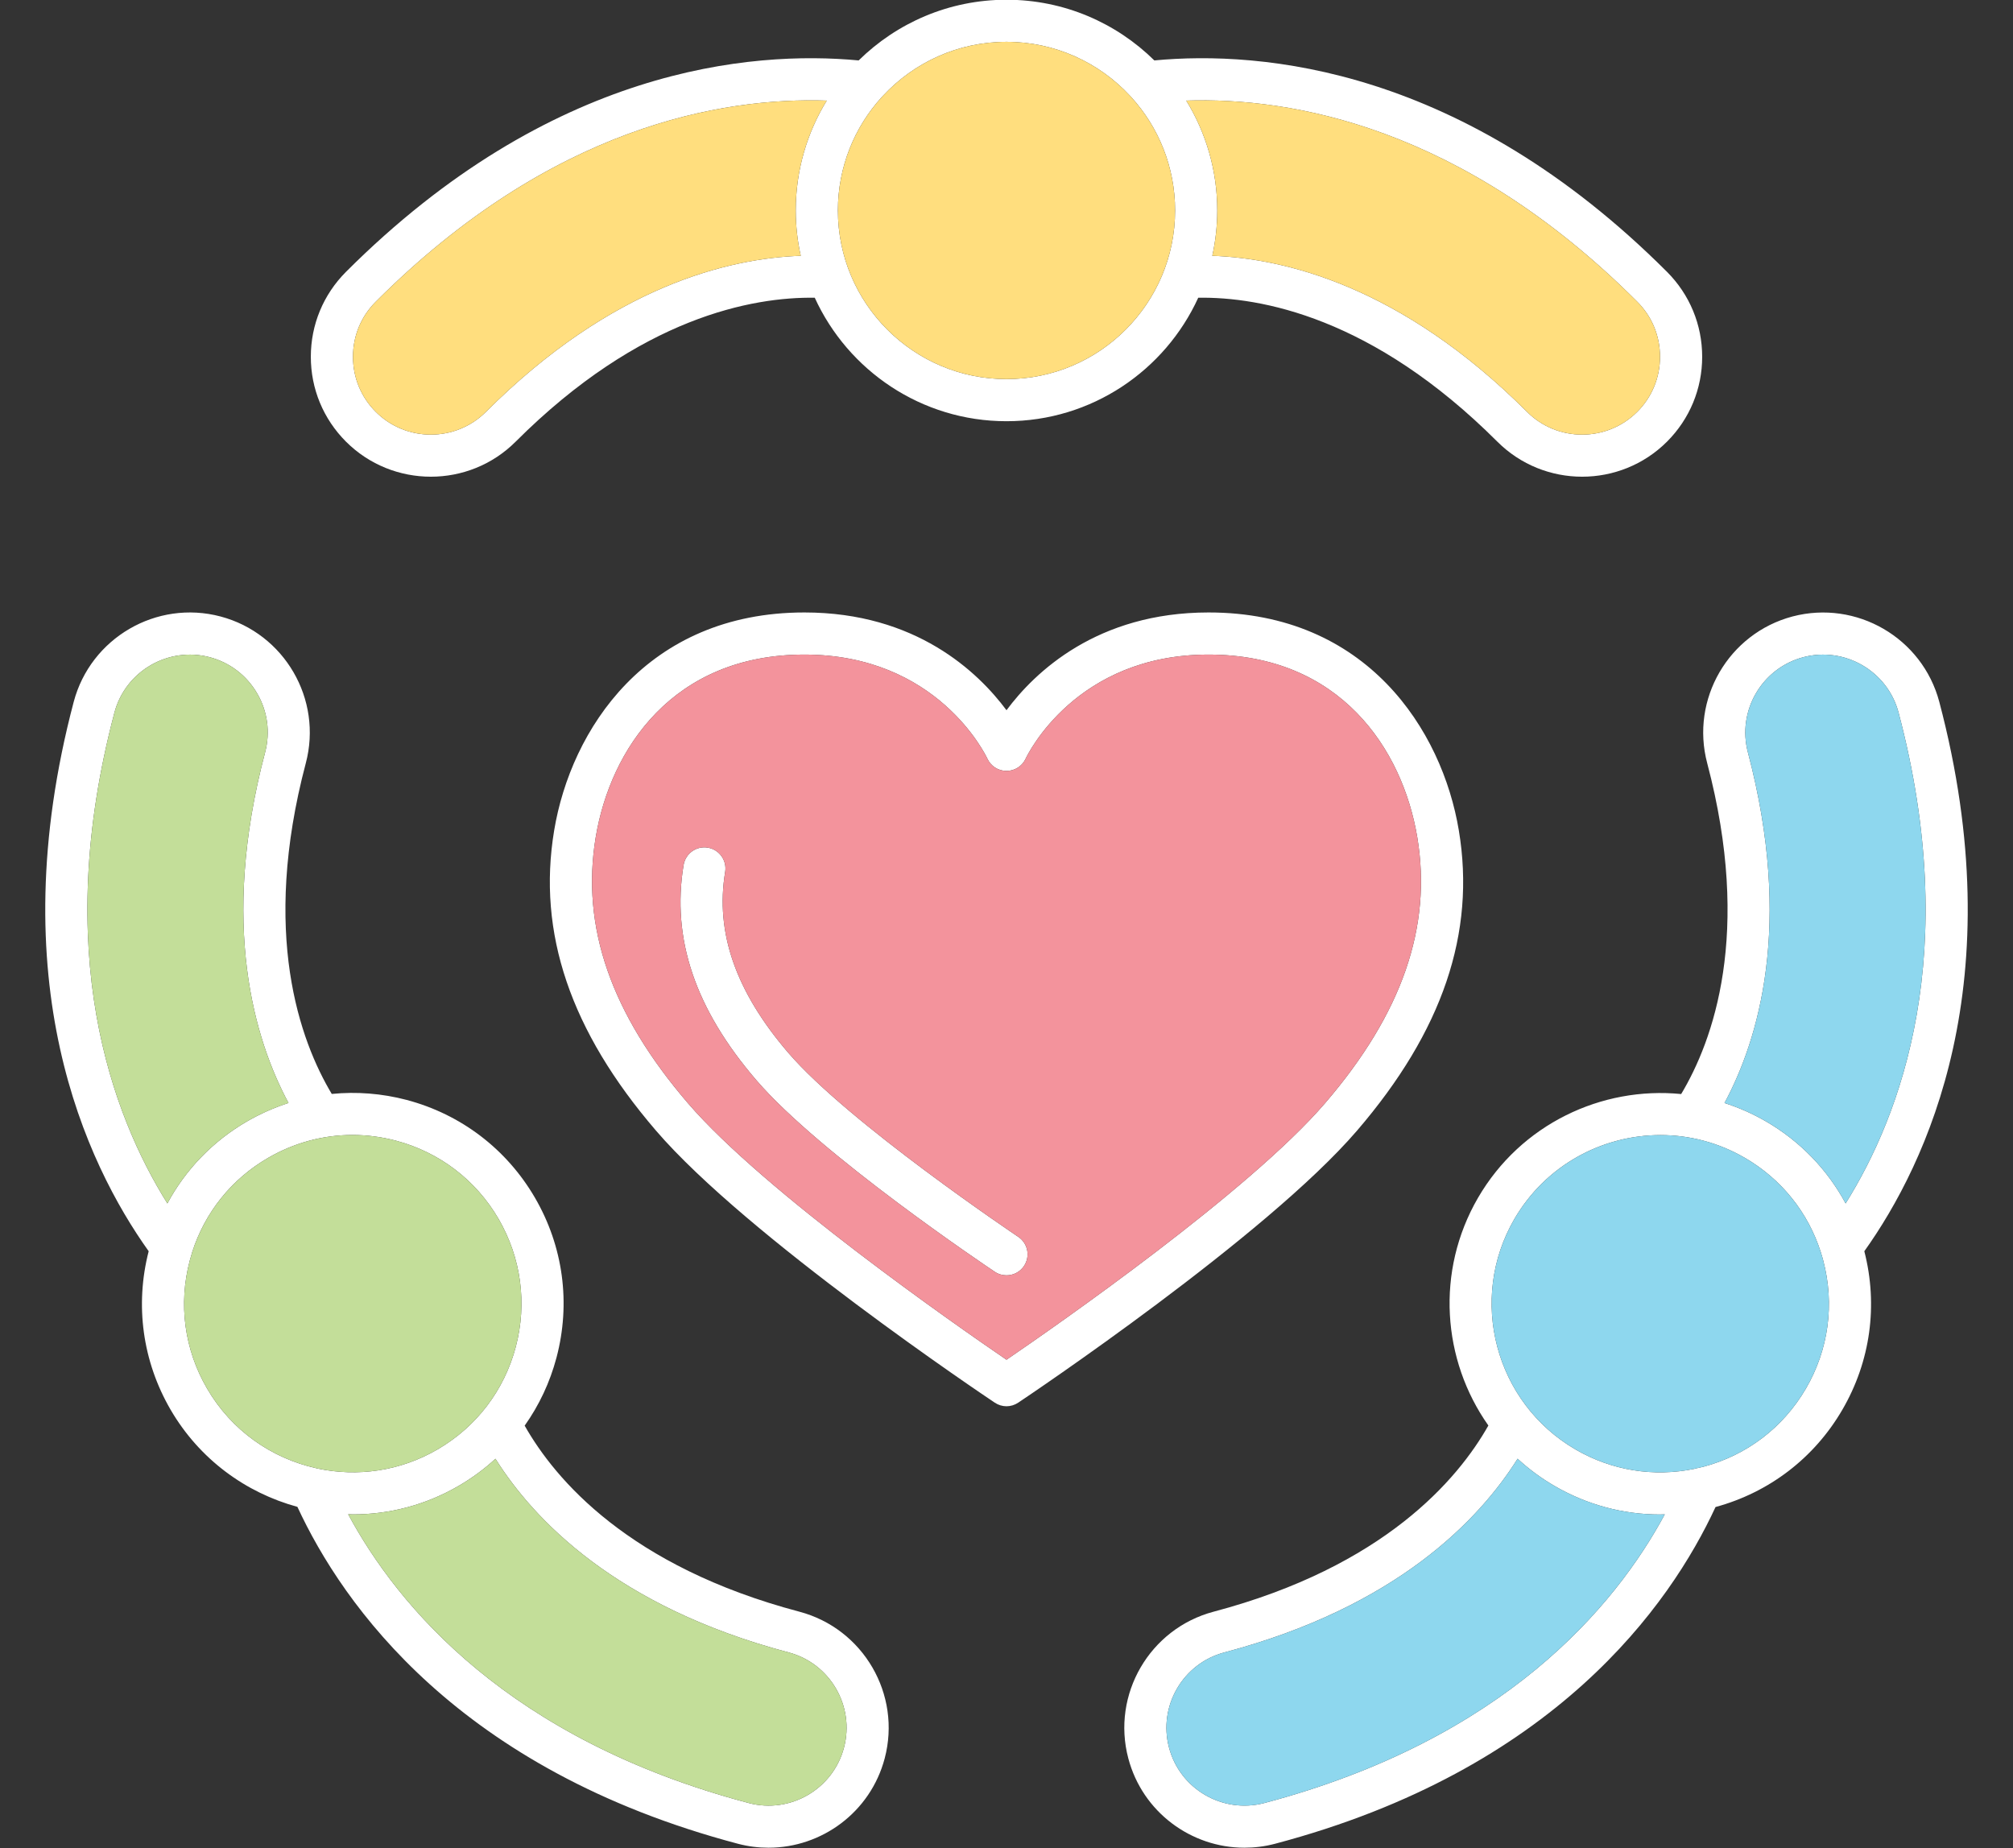 <?xml version="1.0" encoding="UTF-8" standalone="no"?><svg xmlns="http://www.w3.org/2000/svg" xmlns:xlink="http://www.w3.org/1999/xlink" fill="#ffffff" height="345.9" preserveAspectRatio="xMidYMid meet" version="1" viewBox="67.6 83.1 376.8 345.9" width="376.8" zoomAndPan="magnify"><rect x="67.6" y="83.1" width="376.8" height="345.9" fill="#333333" stroke="none"/><g><g id="change1_1"><path d="M 258.191 314.602 C 257.871 314.379 226.469 293.32 215.148 280.148 C 205.32 268.699 201.449 257.629 203.34 246.301 C 203.691 244.148 202.238 242.121 200.102 241.762 C 197.941 241.391 195.922 242.859 195.559 245 C 193.27 258.781 197.719 271.961 209.172 285.281 C 221.191 299.281 252.48 320.262 253.809 321.148 C 254.48 321.602 255.238 321.809 256 321.809 C 257.27 321.809 258.52 321.199 259.281 320.059 C 260.488 318.25 260 315.801 258.191 314.602 Z M 258.191 314.602 C 257.871 314.379 226.469 293.32 215.148 280.148 C 205.32 268.699 201.449 257.629 203.34 246.301 C 203.691 244.148 202.238 242.121 200.102 241.762 C 197.941 241.391 195.922 242.859 195.559 245 C 193.27 258.781 197.719 271.961 209.172 285.281 C 221.191 299.281 252.48 320.262 253.809 321.148 C 254.48 321.602 255.238 321.809 256 321.809 C 257.27 321.809 258.52 321.199 259.281 320.059 C 260.488 318.25 260 315.801 258.191 314.602 Z M 258.191 314.602 C 257.871 314.379 226.469 293.32 215.148 280.148 C 205.32 268.699 201.449 257.629 203.34 246.301 C 203.691 244.148 202.238 242.121 200.102 241.762 C 197.941 241.391 195.922 242.859 195.559 245 C 193.27 258.781 197.719 271.961 209.172 285.281 C 221.191 299.281 252.48 320.262 253.809 321.148 C 254.48 321.602 255.238 321.809 256 321.809 C 257.27 321.809 258.52 321.199 259.281 320.059 C 260.488 318.25 260 315.801 258.191 314.602 Z M 258.191 314.602 C 257.871 314.379 226.469 293.32 215.148 280.148 C 205.32 268.699 201.449 257.629 203.34 246.301 C 203.691 244.148 202.238 242.121 200.102 241.762 C 197.941 241.391 195.922 242.859 195.559 245 C 193.27 258.781 197.719 271.961 209.172 285.281 C 221.191 299.281 252.48 320.262 253.809 321.148 C 254.48 321.602 255.238 321.809 256 321.809 C 257.27 321.809 258.52 321.199 259.281 320.059 C 260.488 318.25 260 315.801 258.191 314.602 Z M 258.191 314.602 C 257.871 314.379 226.469 293.32 215.148 280.148 C 205.32 268.699 201.449 257.629 203.34 246.301 C 203.691 244.148 202.238 242.121 200.102 241.762 C 197.941 241.391 195.922 242.859 195.559 245 C 193.27 258.781 197.719 271.961 209.172 285.281 C 221.191 299.281 252.48 320.262 253.809 321.148 C 254.48 321.602 255.238 321.809 256 321.809 C 257.27 321.809 258.52 321.199 259.281 320.059 C 260.488 318.25 260 315.801 258.191 314.602 Z M 258.191 314.602 C 257.871 314.379 226.469 293.32 215.148 280.148 C 205.32 268.699 201.449 257.629 203.34 246.301 C 203.691 244.148 202.238 242.121 200.102 241.762 C 197.941 241.391 195.922 242.859 195.559 245 C 193.27 258.781 197.719 271.961 209.172 285.281 C 221.191 299.281 252.48 320.262 253.809 321.148 C 254.48 321.602 255.238 321.809 256 321.809 C 257.27 321.809 258.52 321.199 259.281 320.059 C 260.488 318.25 260 315.801 258.191 314.602 Z M 258.191 314.602 C 257.871 314.379 226.469 293.32 215.148 280.148 C 205.32 268.699 201.449 257.629 203.34 246.301 C 203.691 244.148 202.238 242.121 200.102 241.762 C 197.941 241.391 195.922 242.859 195.559 245 C 193.27 258.781 197.719 271.961 209.172 285.281 C 221.191 299.281 252.48 320.262 253.809 321.148 C 254.48 321.602 255.238 321.809 256 321.809 C 257.27 321.809 258.52 321.199 259.281 320.059 C 260.488 318.25 260 315.801 258.191 314.602 Z M 258.191 314.602 C 257.871 314.379 226.469 293.32 215.148 280.148 C 205.32 268.699 201.449 257.629 203.34 246.301 C 203.691 244.148 202.238 242.121 200.102 241.762 C 197.941 241.391 195.922 242.859 195.559 245 C 193.27 258.781 197.719 271.961 209.172 285.281 C 221.191 299.281 252.48 320.262 253.809 321.148 C 254.48 321.602 255.238 321.809 256 321.809 C 257.27 321.809 258.52 321.199 259.281 320.059 C 260.488 318.25 260 315.801 258.191 314.602 Z M 258.191 314.602 C 257.871 314.379 226.469 293.32 215.148 280.148 C 205.32 268.699 201.449 257.629 203.34 246.301 C 203.691 244.148 202.238 242.121 200.102 241.762 C 197.941 241.391 195.922 242.859 195.559 245 C 193.27 258.781 197.719 271.961 209.172 285.281 C 221.191 299.281 252.48 320.262 253.809 321.148 C 254.48 321.602 255.238 321.809 256 321.809 C 257.27 321.809 258.52 321.199 259.281 320.059 C 260.488 318.25 260 315.801 258.191 314.602 Z M 258.191 314.602 C 257.871 314.379 226.469 293.32 215.148 280.148 C 205.32 268.699 201.449 257.629 203.34 246.301 C 203.691 244.148 202.238 242.121 200.102 241.762 C 197.941 241.391 195.922 242.859 195.559 245 C 193.27 258.781 197.719 271.961 209.172 285.281 C 221.191 299.281 252.48 320.262 253.809 321.148 C 254.48 321.602 255.238 321.809 256 321.809 C 257.27 321.809 258.52 321.199 259.281 320.059 C 260.488 318.25 260 315.801 258.191 314.602 Z M 258.191 314.602 C 257.871 314.379 226.469 293.32 215.148 280.148 C 205.32 268.699 201.449 257.629 203.34 246.301 C 203.691 244.148 202.238 242.121 200.102 241.762 C 197.941 241.391 195.922 242.859 195.559 245 C 193.27 258.781 197.719 271.961 209.172 285.281 C 221.191 299.281 252.48 320.262 253.809 321.148 C 254.48 321.602 255.238 321.809 256 321.809 C 257.27 321.809 258.52 321.199 259.281 320.059 C 260.488 318.25 260 315.801 258.191 314.602 Z M 315.641 289.578 C 301.398 306.16 265.27 331.281 256 337.609 C 246.73 331.281 210.602 306.16 196.359 289.578 C 181.969 272.828 176.328 256.559 179.102 239.84 C 181.852 223.301 193.559 205.621 218.18 205.621 C 243.012 205.621 252.051 224.328 252.422 225.109 C 253.059 226.5 254.449 227.391 255.988 227.398 L 256 227.398 C 257.531 227.398 258.93 226.512 259.578 225.121 C 259.949 224.328 268.988 205.621 293.82 205.621 C 318.441 205.621 330.148 223.301 332.898 239.852 C 335.68 256.559 330.031 272.828 315.641 289.578 Z M 340.672 238.551 C 337.551 219.73 323.398 197.738 293.82 197.738 C 272.961 197.738 261.309 208.898 256 216.039 C 250.691 208.898 239.039 197.738 218.18 197.738 C 188.602 197.738 174.449 219.719 171.328 238.551 C 168.141 257.711 174.379 276.09 190.379 294.711 C 207.398 314.531 251.922 344.391 253.809 345.648 C 254.469 346.09 255.238 346.32 256 346.32 C 256.762 346.32 257.531 346.09 258.191 345.648 C 260.078 344.391 304.602 314.531 321.621 294.719 C 337.629 276.09 343.859 257.719 340.672 238.551 Z M 258.191 314.602 C 257.871 314.379 226.469 293.32 215.148 280.148 C 205.32 268.699 201.449 257.629 203.34 246.301 C 203.691 244.148 202.238 242.121 200.102 241.762 C 197.941 241.391 195.922 242.859 195.559 245 C 193.27 258.781 197.719 271.961 209.172 285.281 C 221.191 299.281 252.48 320.262 253.809 321.148 C 254.48 321.602 255.238 321.809 256 321.809 C 257.27 321.809 258.52 321.199 259.281 320.059 C 260.488 318.25 260 315.801 258.191 314.602 Z M 258.191 314.602 C 257.871 314.379 226.469 293.32 215.148 280.148 C 205.32 268.699 201.449 257.629 203.34 246.301 C 203.691 244.148 202.238 242.121 200.102 241.762 C 197.941 241.391 195.922 242.859 195.559 245 C 193.27 258.781 197.719 271.961 209.172 285.281 C 221.191 299.281 252.48 320.262 253.809 321.148 C 254.48 321.602 255.238 321.809 256 321.809 C 257.27 321.809 258.52 321.199 259.281 320.059 C 260.488 318.25 260 315.801 258.191 314.602 Z M 258.191 314.602 C 257.871 314.379 226.469 293.32 215.148 280.148 C 205.32 268.699 201.449 257.629 203.34 246.301 C 203.691 244.148 202.238 242.121 200.102 241.762 C 197.941 241.391 195.922 242.859 195.559 245 C 193.27 258.781 197.719 271.961 209.172 285.281 C 221.191 299.281 252.48 320.262 253.809 321.148 C 254.48 321.602 255.238 321.809 256 321.809 C 257.27 321.809 258.52 321.199 259.281 320.059 C 260.488 318.25 260 315.801 258.191 314.602 Z M 258.191 314.602 C 257.871 314.379 226.469 293.32 215.148 280.148 C 205.32 268.699 201.449 257.629 203.34 246.301 C 203.691 244.148 202.238 242.121 200.102 241.762 C 197.941 241.391 195.922 242.859 195.559 245 C 193.27 258.781 197.719 271.961 209.172 285.281 C 221.191 299.281 252.48 320.262 253.809 321.148 C 254.48 321.602 255.238 321.809 256 321.809 C 257.27 321.809 258.52 321.199 259.281 320.059 C 260.488 318.25 260 315.801 258.191 314.602 Z M 258.191 314.602 C 257.871 314.379 226.469 293.32 215.148 280.148 C 205.32 268.699 201.449 257.629 203.34 246.301 C 203.691 244.148 202.238 242.121 200.102 241.762 C 197.941 241.391 195.922 242.859 195.559 245 C 193.27 258.781 197.719 271.961 209.172 285.281 C 221.191 299.281 252.48 320.262 253.809 321.148 C 254.48 321.602 255.238 321.809 256 321.809 C 257.27 321.809 258.52 321.199 259.281 320.059 C 260.488 318.25 260 315.801 258.191 314.602 Z M 258.191 314.602 C 257.871 314.379 226.469 293.32 215.148 280.148 C 205.32 268.699 201.449 257.629 203.34 246.301 C 203.691 244.148 202.238 242.121 200.102 241.762 C 197.941 241.391 195.922 242.859 195.559 245 C 193.27 258.781 197.719 271.961 209.172 285.281 C 221.191 299.281 252.48 320.262 253.809 321.148 C 254.48 321.602 255.238 321.809 256 321.809 C 257.27 321.809 258.52 321.199 259.281 320.059 C 260.488 318.25 260 315.801 258.191 314.602 Z M 258.191 314.602 C 257.871 314.379 226.469 293.32 215.148 280.148 C 205.32 268.699 201.449 257.629 203.34 246.301 C 203.691 244.148 202.238 242.121 200.102 241.762 C 197.941 241.391 195.922 242.859 195.559 245 C 193.27 258.781 197.719 271.961 209.172 285.281 C 221.191 299.281 252.48 320.262 253.809 321.148 C 254.48 321.602 255.238 321.809 256 321.809 C 257.27 321.809 258.52 321.199 259.281 320.059 C 260.488 318.25 260 315.801 258.191 314.602 Z M 258.191 314.602 C 257.871 314.379 226.469 293.32 215.148 280.148 C 205.32 268.699 201.449 257.629 203.34 246.301 C 203.691 244.148 202.238 242.121 200.102 241.762 C 197.941 241.391 195.922 242.859 195.559 245 C 193.27 258.781 197.719 271.961 209.172 285.281 C 221.191 299.281 252.48 320.262 253.809 321.148 C 254.48 321.602 255.238 321.809 256 321.809 C 257.27 321.809 258.52 321.199 259.281 320.059 C 260.488 318.25 260 315.801 258.191 314.602 Z M 258.191 314.602 C 257.871 314.379 226.469 293.32 215.148 280.148 C 205.32 268.699 201.449 257.629 203.34 246.301 C 203.691 244.148 202.238 242.121 200.102 241.762 C 197.941 241.391 195.922 242.859 195.559 245 C 193.27 258.781 197.719 271.961 209.172 285.281 C 221.191 299.281 252.48 320.262 253.809 321.148 C 254.48 321.602 255.238 321.809 256 321.809 C 257.27 321.809 258.52 321.199 259.281 320.059 C 260.488 318.25 260 315.801 258.191 314.602 Z M 258.191 314.602 C 257.871 314.379 226.469 293.32 215.148 280.148 C 205.32 268.699 201.449 257.629 203.34 246.301 C 203.691 244.148 202.238 242.121 200.102 241.762 C 197.941 241.391 195.922 242.859 195.559 245 C 193.27 258.781 197.719 271.961 209.172 285.281 C 221.191 299.281 252.48 320.262 253.809 321.148 C 254.48 321.602 255.238 321.809 256 321.809 C 257.27 321.809 258.52 321.199 259.281 320.059 C 260.488 318.25 260 315.801 258.191 314.602 Z M 398.199 293.02 C 395.68 291.559 393.07 290.41 390.398 289.559 C 396.719 277.801 403.328 256.27 394.781 223.941 C 392.719 216.16 397.371 208.172 405.148 206.109 C 412.93 204.07 420.922 208.711 422.98 216.48 C 434.859 261.422 423.449 291.77 413.07 308.352 C 409.66 302.02 404.578 296.73 398.199 293.02 Z M 405.648 342.988 C 401.41 350.281 394.59 355.48 386.441 357.641 C 386.102 357.73 385.75 357.801 385.398 357.879 C 385.191 357.91 384.98 357.961 384.77 358.031 C 377.129 359.609 369.289 358.352 362.5 354.398 C 347.461 345.648 342.328 326.289 351.078 311.25 C 356.941 301.18 367.539 295.559 378.422 295.559 C 383.809 295.559 389.262 296.941 394.238 299.84 C 401.051 303.801 406.039 310.02 408.422 317.48 C 408.461 317.641 408.512 317.809 408.57 317.969 C 408.68 318.328 408.789 318.68 408.879 319.051 C 411.039 327.199 409.891 335.699 405.648 342.988 Z M 304.25 420.59 C 296.461 422.629 288.469 417.988 286.422 410.219 C 284.359 402.441 289.02 394.441 296.789 392.391 C 329.121 383.84 344.57 367.449 351.672 356.141 C 353.73 358.039 356.02 359.75 358.539 361.211 C 364.641 364.77 371.43 366.578 378.309 366.578 C 378.609 366.578 378.91 366.559 379.219 366.551 C 369.941 383.77 349.18 408.699 304.25 420.59 Z M 430.602 214.469 C 427.43 202.5 415.121 195.34 403.129 198.488 C 391.16 201.66 383.988 213.98 387.16 225.949 C 395.602 257.879 388.23 277.961 382.289 287.879 C 367.391 286.41 352.281 293.52 344.27 307.281 C 336.27 321.051 337.559 337.699 346.199 349.922 C 340.512 359.988 326.699 376.32 294.77 384.77 C 282.801 387.941 275.629 400.262 278.801 412.23 C 281.461 422.289 290.578 428.949 300.52 428.949 C 302.422 428.949 304.34 428.719 306.262 428.211 C 358.551 414.379 380.211 383.551 388.719 365.18 C 398.789 362.441 407.219 355.98 412.461 346.961 C 417.719 337.93 419.172 327.41 416.57 317.301 C 428.328 300.828 444.422 266.762 430.602 214.469 Z M 225.578 410.219 C 223.531 417.988 215.52 422.641 207.762 420.59 C 162.789 408.691 142.039 383.75 132.77 366.531 C 133.078 366.531 133.391 366.559 133.699 366.559 C 140.422 366.559 147.238 364.84 153.469 361.211 C 155.961 359.762 158.262 358.059 160.34 356.148 C 167.441 367.461 182.891 383.84 215.211 392.391 C 222.98 394.441 227.641 402.441 225.578 410.219 Z M 126.699 357.891 C 118.43 356.031 110.93 350.879 106.352 342.988 C 102.109 335.699 100.961 327.199 103.121 319.051 C 103.211 318.691 103.32 318.328 103.43 317.98 C 103.488 317.809 103.539 317.641 103.578 317.461 C 105.969 310.012 110.949 303.789 117.762 299.84 C 122.648 297 128.07 295.539 133.578 295.539 C 136.289 295.539 139.012 295.898 141.699 296.602 C 149.852 298.762 156.68 303.961 160.922 311.25 C 165.148 318.531 166.301 327.039 164.148 335.191 C 161.988 343.34 156.789 350.16 149.5 354.398 C 142.461 358.5 134.469 359.559 127.059 357.98 C 126.941 357.941 126.82 357.91 126.699 357.891 Z M 98.93 308.352 C 88.551 291.77 77.141 261.422 89.02 216.48 C 91.082 208.711 99.082 204.07 106.852 206.109 C 110.621 207.109 113.77 209.512 115.73 212.879 C 117.691 216.238 118.219 220.172 117.219 223.941 C 108.672 256.262 115.281 277.789 121.602 289.551 C 118.91 290.422 116.301 291.57 113.801 293.02 C 107.422 296.73 102.34 302.02 98.93 308.352 Z M 217.23 384.77 C 185.32 376.328 171.512 360.02 165.809 349.949 C 168.512 346.141 170.539 341.852 171.77 337.199 C 174.461 327.02 173.031 316.391 167.73 307.281 C 162.43 298.18 153.898 291.68 143.719 288.98 C 139.07 287.762 134.34 287.398 129.699 287.859 C 123.762 277.93 116.398 257.859 124.84 225.949 C 128.012 213.98 120.84 201.66 108.871 198.488 C 96.898 195.32 84.57 202.5 81.398 214.469 C 67.582 266.75 83.668 300.82 95.43 317.301 C 92.832 327.398 94.281 337.922 99.531 346.961 C 104.949 356.262 113.621 362.52 123.27 365.148 C 131.77 383.512 153.422 414.371 205.738 428.211 C 207.66 428.719 209.578 428.949 211.469 428.949 C 221.422 428.949 230.539 422.289 233.199 412.23 C 236.371 400.262 229.199 387.941 217.23 384.77 Z M 374.059 160.191 C 368.371 165.871 359.121 165.871 353.441 160.191 C 329.801 136.551 307.859 131.441 294.52 130.98 C 295.121 128.25 295.449 125.41 295.449 122.488 C 295.449 114.961 293.32 107.922 289.648 101.93 C 309.191 101.281 341.18 106.691 374.059 139.57 C 376.82 142.32 378.328 145.98 378.328 149.879 C 378.328 153.77 376.82 157.441 374.059 160.191 Z M 256 154.059 C 238.602 154.059 224.441 139.898 224.441 122.488 C 224.441 114.359 227.531 106.93 232.602 101.328 C 232.699 101.23 232.801 101.129 232.891 101.02 C 238.66 94.82 246.879 90.93 256 90.93 C 265.129 90.93 273.352 94.82 279.121 101.031 C 279.199 101.129 279.289 101.219 279.379 101.309 C 284.461 106.91 287.559 114.352 287.559 122.488 C 287.559 139.898 273.41 154.059 256 154.059 Z M 216.551 122.488 C 216.551 125.41 216.879 128.25 217.488 130.98 C 204.148 131.441 182.199 136.551 158.559 160.191 C 152.871 165.871 143.621 165.871 137.941 160.191 C 135.18 157.441 133.672 153.77 133.672 149.879 C 133.672 145.98 135.18 142.32 137.941 139.57 C 170.809 106.691 202.809 101.289 222.352 101.93 C 218.68 107.922 216.551 114.961 216.551 122.488 Z M 379.641 133.988 C 341.371 95.73 303.82 92.52 283.672 94.41 C 276.551 87.391 266.77 83.051 256 83.051 C 245.23 83.051 235.461 87.391 228.328 94.41 C 208.18 92.52 170.621 95.73 132.359 133.988 C 128.121 138.238 125.781 143.879 125.781 149.879 C 125.781 155.879 128.121 161.52 132.359 165.762 C 136.738 170.141 142.5 172.328 148.25 172.328 C 154 172.328 159.75 170.141 164.129 165.762 C 187.48 142.422 208.551 138.66 220.109 138.828 C 226.328 152.449 240.078 161.941 256 161.941 C 271.93 161.941 285.672 152.449 291.891 138.828 C 303.48 138.648 324.52 142.422 347.871 165.762 C 352.25 170.141 358 172.328 363.75 172.328 C 369.5 172.328 375.262 170.141 379.641 165.762 C 383.879 161.52 386.219 155.879 386.219 149.879 C 386.219 143.879 383.879 138.238 379.641 133.988" fill="inherit"/></g><g id="change2_1"><path d="M 215.211 392.391 C 182.891 383.84 167.441 367.461 160.34 356.148 C 158.262 358.059 155.961 359.762 153.469 361.211 C 147.238 364.84 140.422 366.559 133.699 366.559 C 133.391 366.559 133.078 366.531 132.77 366.531 C 142.039 383.75 162.789 408.691 207.762 420.59 C 215.52 422.641 223.531 417.988 225.578 410.219 C 227.641 402.441 222.98 394.441 215.211 392.391 Z M 160.922 311.25 C 156.68 303.961 149.852 298.762 141.699 296.602 C 139.012 295.898 136.289 295.539 133.578 295.539 C 128.07 295.539 122.648 297 117.762 299.84 C 110.949 303.789 105.969 310.012 103.578 317.461 C 103.539 317.641 103.488 317.809 103.43 317.98 C 103.32 318.328 103.211 318.691 103.121 319.051 C 100.961 327.199 102.109 335.699 106.352 342.988 C 110.93 350.879 118.43 356.031 126.699 357.891 C 126.82 357.91 126.941 357.941 127.059 357.98 C 134.469 359.559 142.461 358.5 149.5 354.398 C 156.789 350.16 161.988 343.34 164.148 335.191 C 166.301 327.039 165.148 318.531 160.922 311.25 Z M 121.602 289.551 C 118.91 290.422 116.301 291.57 113.801 293.02 C 107.422 296.73 102.34 302.02 98.93 308.352 C 88.551 291.77 77.141 261.422 89.02 216.48 C 91.082 208.711 99.082 204.07 106.852 206.109 C 110.621 207.109 113.77 209.512 115.73 212.879 C 117.691 216.238 118.219 220.172 117.219 223.941 C 108.672 256.262 115.281 277.789 121.602 289.551" fill="#c3de99"/></g><g id="change3_1"><path d="M 422.98 216.48 C 420.922 208.711 412.93 204.07 405.148 206.109 C 397.371 208.172 392.719 216.16 394.781 223.941 C 403.328 256.27 396.719 277.801 390.398 289.559 C 393.07 290.41 395.68 291.559 398.199 293.02 C 404.578 296.73 409.66 302.02 413.07 308.352 C 423.449 291.77 434.859 261.422 422.98 216.48 Z M 378.309 366.578 C 371.43 366.578 364.641 364.77 358.539 361.211 C 356.02 359.75 353.73 358.039 351.672 356.141 C 344.57 367.449 329.121 383.84 296.789 392.391 C 289.02 394.441 284.359 402.441 286.422 410.219 C 288.469 417.988 296.461 422.629 304.25 420.59 C 349.18 408.699 369.941 383.77 379.219 366.551 C 378.91 366.559 378.609 366.578 378.309 366.578 Z M 405.648 342.988 C 401.41 350.281 394.59 355.48 386.441 357.641 C 386.102 357.73 385.75 357.801 385.398 357.879 C 385.191 357.91 384.98 357.961 384.77 358.031 C 377.129 359.609 369.289 358.352 362.5 354.398 C 347.461 345.648 342.328 326.289 351.078 311.25 C 356.941 301.18 367.539 295.559 378.422 295.559 C 383.809 295.559 389.262 296.941 394.238 299.84 C 401.051 303.801 406.039 310.02 408.422 317.48 C 408.461 317.641 408.512 317.809 408.57 317.969 C 408.68 318.328 408.789 318.68 408.879 319.051 C 411.039 327.199 409.891 335.699 405.648 342.988" fill="#8ed7ee"/></g><g id="change4_1"><path d="M 374.059 139.57 C 341.18 106.691 309.191 101.281 289.648 101.93 C 293.32 107.922 295.449 114.961 295.449 122.488 C 295.449 125.41 295.121 128.25 294.52 130.98 C 307.859 131.441 329.801 136.551 353.441 160.191 C 359.121 165.871 368.371 165.871 374.059 160.191 C 376.82 157.441 378.328 153.77 378.328 149.879 C 378.328 145.98 376.82 142.32 374.059 139.57 Z M 279.379 101.309 C 279.289 101.219 279.199 101.129 279.121 101.031 C 273.352 94.82 265.129 90.93 256 90.93 C 246.879 90.93 238.66 94.82 232.891 101.02 C 232.801 101.129 232.699 101.23 232.602 101.328 C 227.531 106.93 224.441 114.359 224.441 122.488 C 224.441 139.898 238.602 154.059 256 154.059 C 273.41 154.059 287.559 139.898 287.559 122.488 C 287.559 114.352 284.461 106.91 279.379 101.309 Z M 216.551 122.488 C 216.551 125.41 216.879 128.25 217.488 130.98 C 204.148 131.441 182.199 136.551 158.559 160.191 C 152.871 165.871 143.621 165.871 137.941 160.191 C 135.18 157.441 133.672 153.77 133.672 149.879 C 133.672 145.98 135.18 142.32 137.941 139.57 C 170.809 106.691 202.809 101.289 222.352 101.93 C 218.68 107.922 216.551 114.961 216.551 122.488" fill="#ffde7e"/></g><g id="change5_1"><path d="M 259.281 320.059 C 258.52 321.199 257.27 321.809 256 321.809 C 255.238 321.809 254.48 321.602 253.809 321.148 C 252.48 320.262 221.191 299.281 209.172 285.281 C 197.719 271.961 193.27 258.781 195.559 245 C 195.922 242.859 197.941 241.391 200.102 241.762 C 202.238 242.121 203.691 244.148 203.34 246.301 C 201.449 257.629 205.32 268.699 215.148 280.148 C 226.469 293.32 257.871 314.379 258.191 314.602 C 260 315.801 260.488 318.25 259.281 320.059 Z M 332.898 239.852 C 330.148 223.301 318.441 205.621 293.82 205.621 C 268.988 205.621 259.949 224.328 259.578 225.121 C 258.93 226.512 257.531 227.398 256 227.398 L 255.988 227.398 C 254.449 227.391 253.059 226.5 252.422 225.109 C 252.051 224.328 243.012 205.621 218.18 205.621 C 193.559 205.621 181.852 223.301 179.102 239.84 C 176.328 256.559 181.969 272.828 196.359 289.578 C 210.602 306.16 246.73 331.281 256 337.609 C 265.27 331.281 301.398 306.16 315.641 289.578 C 330.031 272.828 335.68 256.559 332.898 239.852" fill="#f3939c"/></g></g></svg>